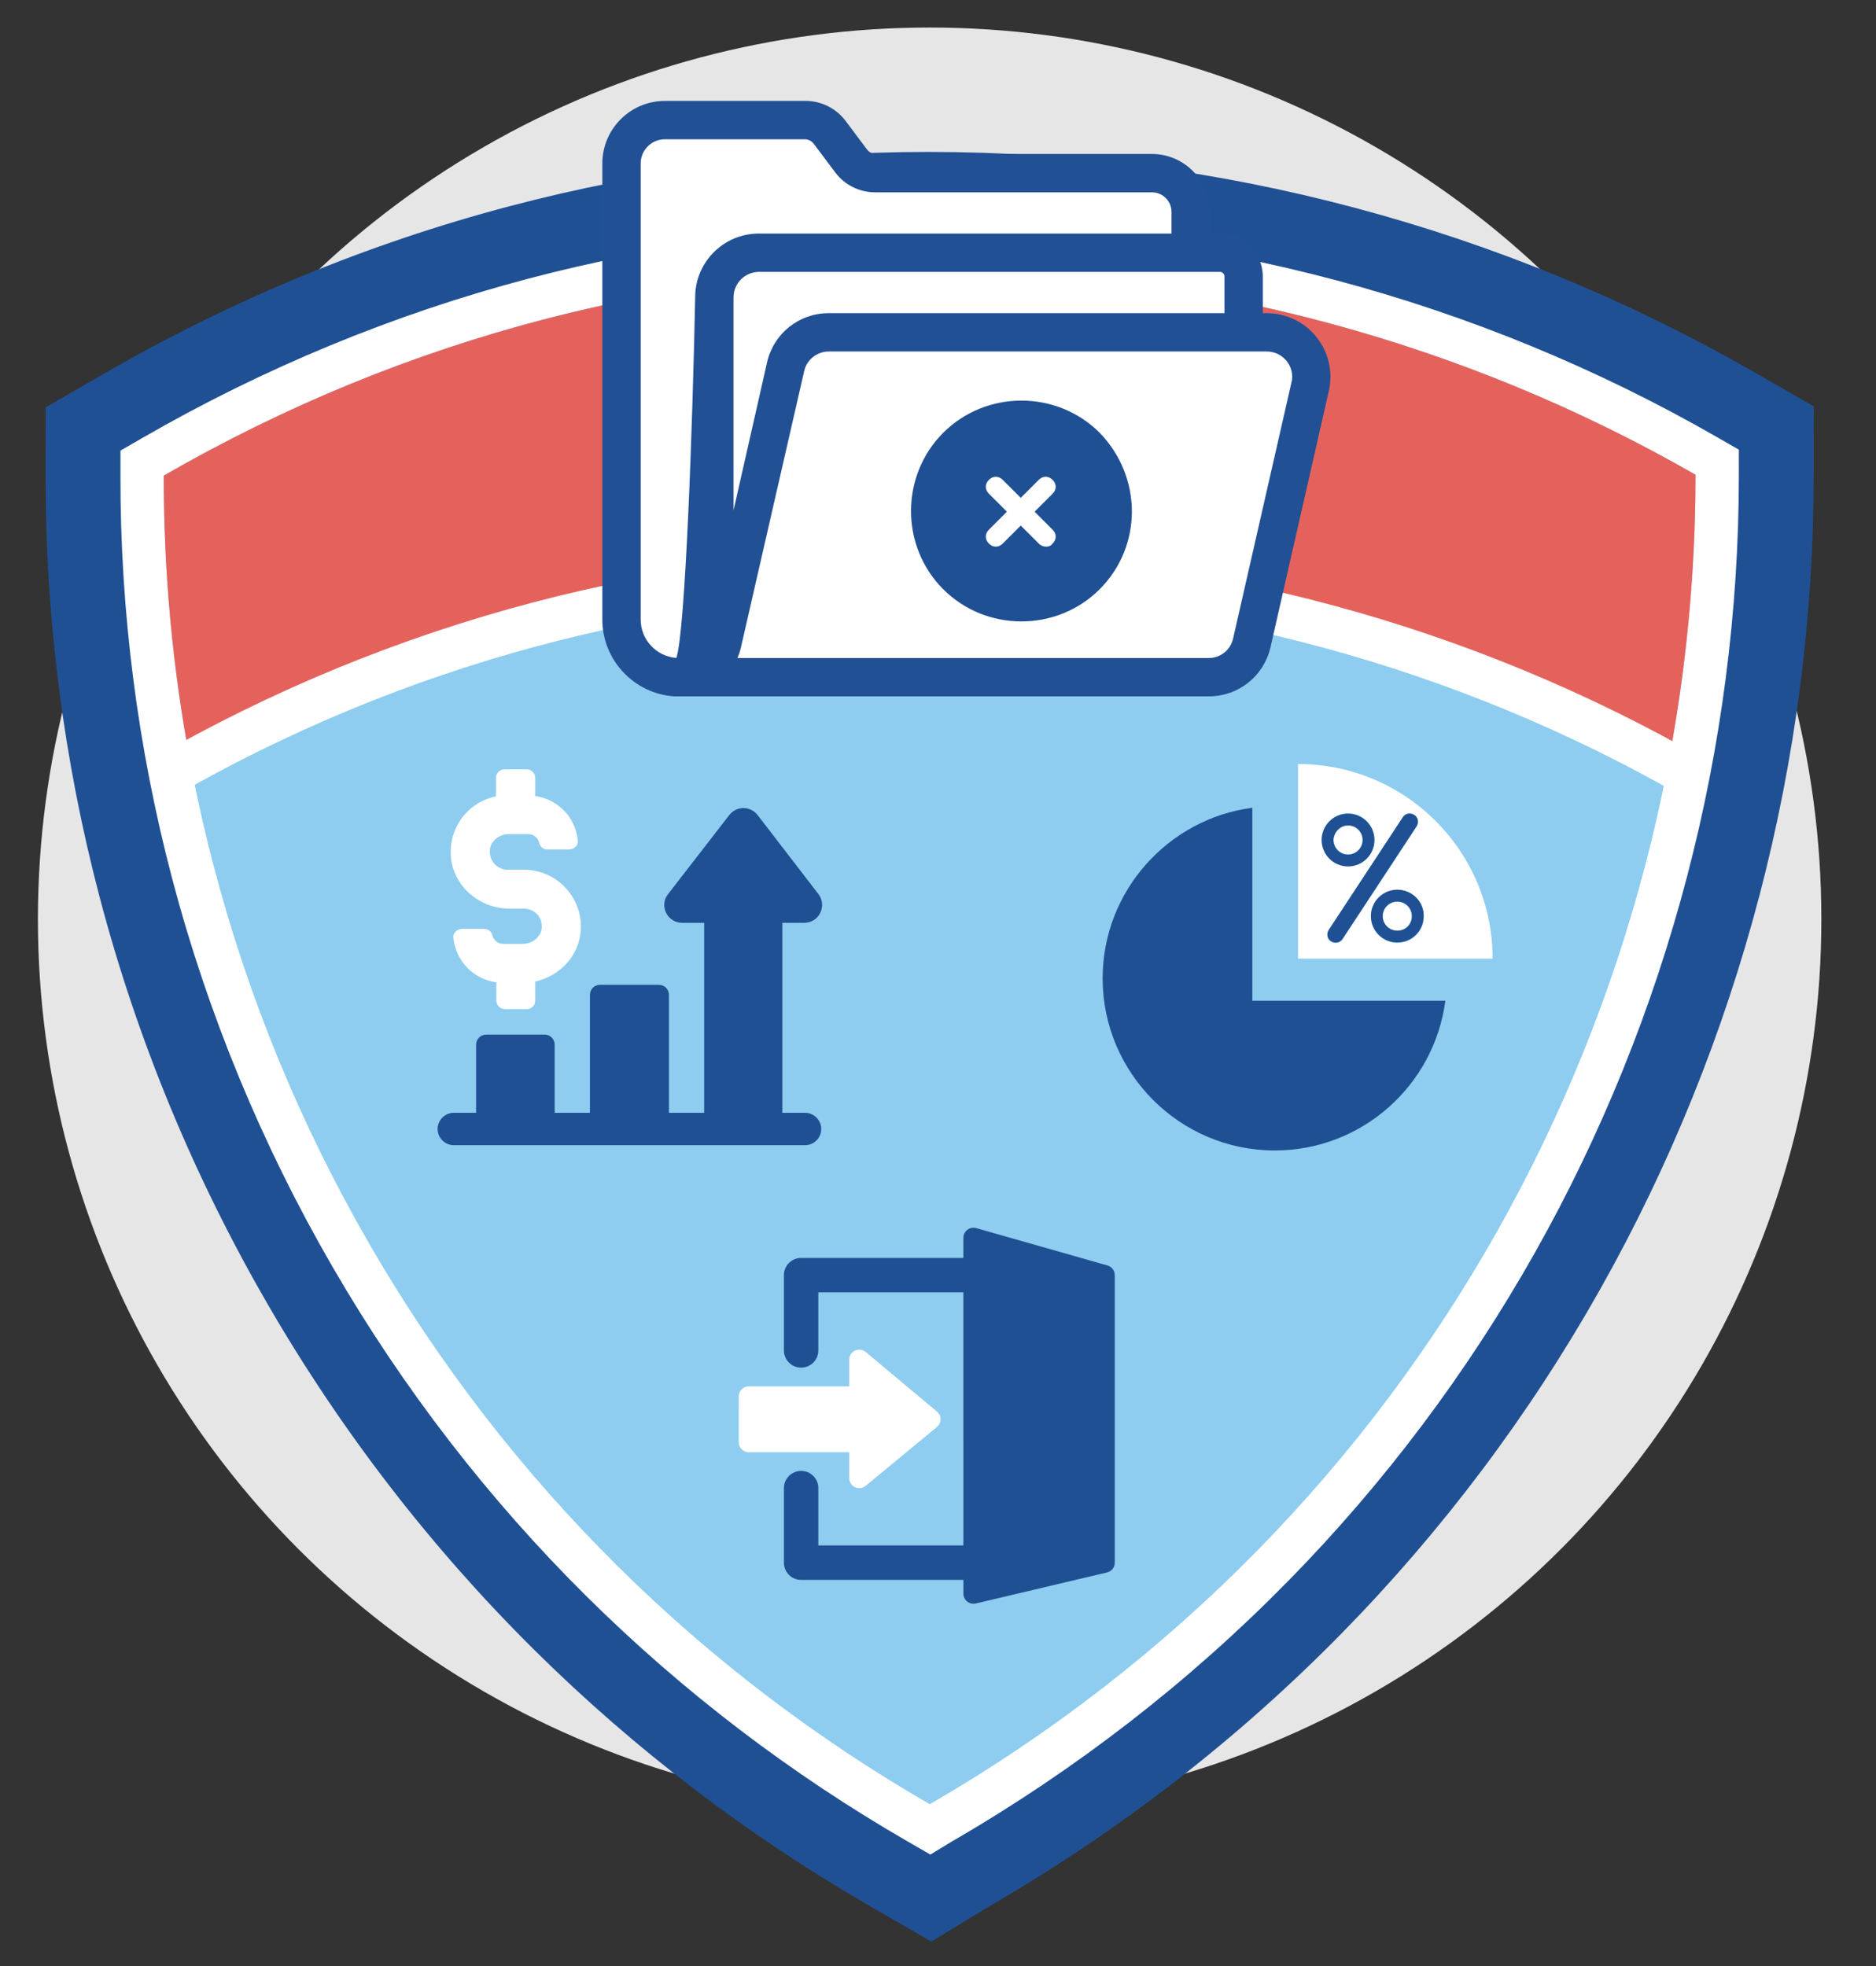 <svg xmlns="http://www.w3.org/2000/svg" id="uuid-3d4e1282-72f6-4fbf-aebf-d0d1254fb785" viewBox="0 0 476.222 499.123"><rect x="0" y="0" width="476.222" height="499.123" fill="#333333" stroke="none"/><defs><style>.uuid-87a94568-480b-4c91-97e1-3f20d94e5d34,.uuid-aa278a5e-fff9-4c92-b8c8-c84ca472591a,.uuid-4230560e-4b90-4902-97d2-6f31dbb392ce,.uuid-20092c8a-054b-4a32-b84b-0c19e5b9ff34,.uuid-9db2313e-a896-4475-b3ff-15b7dd922497,.uuid-5aaec95d-1972-4dc0-8107-05beba95d3e0,.uuid-0c78fa8b-e589-4a40-90ed-f9a2617febfc,.uuid-08baeeb8-8686-47fa-9708-3fcf0835f810{stroke-width:0px;}.uuid-87a94568-480b-4c91-97e1-3f20d94e5d34,.uuid-20092c8a-054b-4a32-b84b-0c19e5b9ff34{fill-rule:evenodd;}.uuid-87a94568-480b-4c91-97e1-3f20d94e5d34,.uuid-08baeeb8-8686-47fa-9708-3fcf0835f810{fill:#205094;}.uuid-aa278a5e-fff9-4c92-b8c8-c84ca472591a{fill:#225095;}.uuid-4230560e-4b90-4902-97d2-6f31dbb392ce{fill:#e5625c;}.uuid-20092c8a-054b-4a32-b84b-0c19e5b9ff34,.uuid-5aaec95d-1972-4dc0-8107-05beba95d3e0{fill:#fff;}.uuid-9db2313e-a896-4475-b3ff-15b7dd922497{fill:#8ecdf0;}.uuid-0c78fa8b-e589-4a40-90ed-f9a2617febfc{fill:#e6e6e6;}</style></defs><circle class="uuid-0c78fa8b-e589-4a40-90ed-f9a2617febfc" cx="235.99" cy="233.352" r="226.363"></circle><path class="uuid-08baeeb8-8686-47fa-9708-3fcf0835f810" d="M228.526,470.996c-61.119-35.252-112.149-86.221-147.574-147.398-35.688-61.632-54.491-131.786-54.377-202.878l.014-8.645,7.486-4.322c61.4-35.45,131.125-54.187,201.638-54.187,70.814,0,140.721,18.653,202.165,53.942l7.527,4.323.002,8.68c.019,69.722-18.051,138.667-52.254,199.383-35.255,62.584-86.921,114.791-149.41,150.975-.075.043-.144.082-.209.118l-7.308,4.448-7.7-4.441Z"></path><path class="uuid-08baeeb8-8686-47fa-9708-3fcf0835f810" d="M235.712,68.567c68.228,0,135.519,17.963,194.694,51.949.035,134.409-69.502,265.18-194.18,337.374-.07.04-.139.071-.206.113-57.118-32.944-106.674-80.763-142.088-141.921-35.675-61.61-52.464-128.928-52.358-195.337,61.263-35.37,128.138-52.177,194.138-52.177M235.712,38.567c-35.976,0-71.811,4.65-106.511,13.821-35.77,9.454-70.299,23.711-102.627,42.376l-14.972,8.644-.028,17.289c-.058,36.227,4.568,72.279,13.749,107.154,9.486,36.033,23.834,70.776,42.647,103.264,18.676,32.253,41.474,61.802,67.76,87.827,25.447,25.194,54.146,47.079,85.301,65.049l15.393,8.878,14.685-8.931.04-.023.109-.063c32.89-19.045,62.943-42.334,89.325-69.221,25.581-26.071,47.665-55.468,65.638-87.373,35.467-62.959,54.203-134.452,54.185-206.749l-.004-17.361-15.054-8.646c-63.714-36.593-136.204-55.935-209.635-55.935h0Z"></path><path class="uuid-9db2313e-a896-4475-b3ff-15b7dd922497" d="M233.272,462.767c-59.679-34.421-109.508-84.19-144.1-143.929-34.848-60.183-53.209-128.685-53.098-198.102l.005-3.169,2.745-1.585c59.958-34.617,128.04-52.914,196.888-52.914,69.155,0,137.427,18.217,197.434,52.68l2.76,1.585.001,3.183c.018,68.091-17.628,135.423-51.03,194.718-34.423,61.106-84.873,112.082-145.894,147.417-.081.046-.149.084-.214.118l-2.674,1.627-2.822-1.628Z"></path><path class="uuid-5aaec95d-1972-4dc0-8107-05beba95d3e0" d="M235.712,68.567c68.228,0,135.519,17.963,194.694,51.949.035,134.409-69.502,265.18-194.18,337.373-.07.04-.139.071-.206.113-57.118-32.944-106.674-80.763-142.088-141.921-35.675-61.61-52.464-128.928-52.358-195.337,61.263-35.37,128.138-52.177,194.138-52.177M235.712,57.567c-34.338,0-68.54,4.438-101.656,13.19-34.145,9.024-67.111,22.637-97.982,40.461l-5.49,3.17-.01,6.339c-.055,34.585,4.36,68.999,13.123,102.287,9.054,34.393,22.753,67.56,40.715,98.58,17.832,30.796,39.595,59.006,64.685,83.846,24.288,24.047,51.684,44.937,81.426,62.092l5.65,3.259,5.346-3.257c.048-.026.096-.053.145-.081l.037-.021.037-.021c31.408-18.187,60.102-40.421,85.284-66.085,24.414-24.881,45.491-52.938,62.646-83.391,33.866-60.117,51.757-128.384,51.739-197.419l-.002-6.366-5.52-3.17c-60.839-34.941-130.057-53.411-200.173-53.411h0Z"></path><path class="uuid-4230560e-4b90-4902-97d2-6f31dbb392ce" d="M423.521,193.569c4.561-24.006,6.892-48.467,6.886-73.052-116.419-66.863-264.238-71.706-388.832.228-.039,24.345,2.203,48.81,6.803,73.074,120.686-66.545,261.953-62.244,375.143-.249Z"></path><path class="uuid-5aaec95d-1972-4dc0-8107-05beba95d3e0" d="M43.783,202.41l-5.5-9.525c60.985-35.21,130.283-53.502,200.279-52.899,67.971.585,135.07,18.796,194.042,52.665l-5.479,9.539c-57.336-32.93-122.573-50.636-188.658-51.204-1.085-.01-2.174-.015-3.258-.015-66.968,0-133.085,17.757-191.427,51.44Z"></path><path class="uuid-5aaec95d-1972-4dc0-8107-05beba95d3e0" d="M129.391,230.663h3.599c1.234,0,2.468.514,3.393,1.44.823.925,1.234,2.159,1.131,3.496-.206,2.262-2.365,4.01-4.833,4.01h-4.936c-1.337,0-2.468-.925-2.776-2.262-.206-.823-1.028-1.542-2.057-1.542h-5.656c-.617,0-1.234.308-1.645.72s-.617,1.028-.514,1.645c.617,5.758,5.039,10.386,10.9,11.209v4.627c0,1.131.925,2.159,2.159,2.159h5.553c1.234,0,2.159-.925,2.159-2.159v-4.833c6.273-1.44,10.9-6.375,11.517-12.545.411-4.113-.925-8.021-3.702-11.106-2.674-2.982-6.581-4.73-10.592-4.73h-4.216c-1.234,0-2.468-.514-3.393-1.542-.823-.925-1.234-2.159-1.131-3.496.206-2.262,2.365-4.01,4.833-4.01h4.936c1.337,0,2.468.925,2.776,2.262.206.925,1.028,1.645,2.057,1.645h5.553c.617,0,1.234-.308,1.645-.72.411-.411.617-1.028.514-1.645-.617-5.861-5.039-10.386-10.797-11.209v-4.627c0-1.131-.925-2.159-2.159-2.159h-5.656c-1.131,0-2.159.925-2.159,2.159v4.73c-7.198,1.44-12.134,8.124-11.414,15.527.72,7.301,7.198,12.957,14.911,12.957Z"></path><path class="uuid-08baeeb8-8686-47fa-9708-3fcf0835f810" d="M204.354,282.49h-5.758v-48.228h5.553c3.805,0,5.861-4.319,3.599-7.301l-15.425-20.052c-1.851-2.365-5.347-2.365-7.198,0l-15.527,20.052c-2.365,2.982-.206,7.301,3.599,7.301h5.553v48.228h-8.946v-29.924c0-1.44-1.131-2.571-2.571-2.571h-14.911c-1.44,0-2.571,1.131-2.571,2.571v29.924h-8.946v-17.276c0-1.44-1.131-2.571-2.571-2.571h-14.808c-1.44,0-2.571,1.131-2.571,2.571v17.276h-5.656c-2.262,0-4.113,1.851-4.113,4.113s1.851,4.113,4.113,4.113h89.154c2.262,0,4.113-1.851,4.113-4.113s-1.851-4.113-4.113-4.113Z"></path><path class="uuid-08baeeb8-8686-47fa-9708-3fcf0835f810" d="M317.902,254.053v-49c-21.4,2.8-38,21.2-38,43.3,0,24.1,19.6,43.7,43.7,43.7,22.2,0,40.5-16.6,43.3-38h-49Z"></path><path class="uuid-5aaec95d-1972-4dc0-8107-05beba95d3e0" d="M342.202,216.853c2,0,3.7-1.6,3.7-3.7,0-2-1.6-3.7-3.7-3.7-2,0-3.7,1.6-3.7,3.7.1,2.1,1.7,3.7,3.7,3.7Z"></path><path class="uuid-5aaec95d-1972-4dc0-8107-05beba95d3e0" d="M354.702,228.953c-2,0-3.7,1.6-3.7,3.7,0,2,1.6,3.7,3.7,3.7,2,0,3.7-1.6,3.7-3.7,0-2-1.6-3.7-3.7-3.7Z"></path><path class="uuid-5aaec95d-1972-4dc0-8107-05beba95d3e0" d="M329.502,193.953v49.4h49.4c0-27.3-22.1-49.4-49.4-49.4ZM342.202,206.453c3.7,0,6.7,3,6.7,6.7s-3,6.7-6.7,6.7-6.7-3-6.7-6.7c0-3.6,3-6.7,6.7-6.7ZM337.902,239.053c-1-.6-1.3-2-.6-2.9l18.8-28.6c.6-1,2-1.3,2.9-.6,1,.6,1.3,2,.6,2.9l-18.8,28.6c-.7.9-2,1.2-2.9.6ZM354.702,239.353c-3.7,0-6.7-3-6.7-6.7s3-6.7,6.7-6.7,6.7,3,6.7,6.7c.1,3.7-2.9,6.7-6.7,6.7Z"></path><path class="uuid-08baeeb8-8686-47fa-9708-3fcf0835f810" d="M359.002,206.853c-1-.6-2.3-.4-2.9.6l-18.8,28.6c-.6,1-.4,2.3.6,2.9,1,.6,2.3.4,2.9-.6l18.8-28.6c.6-1.0.4-2.3-.6-2.9Z"></path><path class="uuid-08baeeb8-8686-47fa-9708-3fcf0835f810" d="M342.202,219.953c3.7,0,6.7-3,6.7-6.7s-3-6.7-6.7-6.7-6.7,3-6.7,6.7,3,6.7,6.7,6.7ZM342.202,209.553c2,0,3.7,1.6,3.7,3.7,0,2-1.6,3.7-3.7,3.7-2,0-3.7-1.6-3.7-3.7.1-2,1.7-3.7,3.7-3.7Z"></path><path class="uuid-08baeeb8-8686-47fa-9708-3fcf0835f810" d="M354.702,225.853c-3.7,0-6.7,3-6.7,6.7s3,6.7,6.7,6.7,6.7-3,6.7-6.7c.1-3.6-2.9-6.7-6.7-6.7ZM354.702,236.253c-2,0-3.7-1.6-3.7-3.7,0-2,1.6-3.7,3.7-3.7,2,0,3.7,1.6,3.7,3.7s-1.6,3.7-3.7,3.7Z"></path><path class="uuid-5aaec95d-1972-4dc0-8107-05beba95d3e0" d="M307.376,168.544h-137.943c-6.182,0-11.193-5.011-11.193-11.193V42.915c0-6.182,5.011-11.193,11.193-11.193h43.996l7.821,12.599s80.305-1.583,80.305,4.599l.032,11.873,10.987,2.878,5.978,19.931,16.29,5.85-16.274,67.9c0,6.182-5.011,11.193-11.193,11.193Z"></path><path class="uuid-aa278a5e-fff9-4c92-b8c8-c84ca472591a" d="M321.552,80.996h-2.492v-10.842c-.018-5.162-4.199-9.342-9.361-9.361h-4.108v-7.037c0-7.258-5.874-13.147-13.132-13.166h-70.207c-1.329-.046-2.566-.69-3.367-1.751l-5.455-7.273c-2.13-2.832-5.481-4.482-9.024-4.445h-35.626c-7.941,0-14.378,6.437-14.378,14.378h0v115.766c-.004,9.5,7.358,17.377,16.836,18.015h135.532c6.809.035,12.736-4.648,14.277-11.28l14.782-64.921c1.878-7.888-2.993-15.805-10.881-17.683-1.113-.265-2.252-.399-3.396-.399ZM172.417,168.544c-6.23,0-11.28-5.05-11.28-11.28V41.498c0-4.221,3.422-7.644,7.644-7.644h35.626c1.329.046,2.566.69,3.367,1.751l5.455,7.273c2.13,2.832,5.481,4.482,9.024,4.445h70.207c3.544.018,6.413,2.887,6.431,6.431v7.037h-106.27c-8.09,0-14.648,6.558-14.648,14.648h0s-1.874,93.134-5.556,93.104ZM184.707,75.44c.018-4.363,3.55-7.895,7.913-7.913h117.079c1.45,0,2.626,1.176,2.626,2.627v10.842h-101.859c-6.809-.035-12.736,4.648-14.277,11.28l-11.482,50.677v-67.513ZM329.263,97.563l-14.782,64.887c-.822,3.589-4.029,6.124-7.711,6.095h-122.063c.89-1.397,1.539-2.934,1.919-4.546l16.062-70.173c.827-3.614,4.071-6.156,7.778-6.095h111.119c4.389.005,7.943,3.567,7.938,7.955-.001.632-.077,1.262-.227,1.877h-.034Z"></path><path class="uuid-aa278a5e-fff9-4c92-b8c8-c84ca472591a" d="M306.848,176.779h-.086l-135.625-.003c-10.229-.689-18.239-9.26-18.235-19.513V41.498c0-8.755,7.123-15.878,15.878-15.878h35.626c.043-.001.087-.001.13-.001,3.941,0,7.712,1.879,10.093,5.044l5.456,7.275c.528.7,1.339,1.121,2.22,1.152l70.154-.001c8.07.021,14.633,6.6,14.633,14.665v5.538h2.607c5.97.021,10.84,4.891,10.861,10.855v9.348h.993c1.26.001,2.519.148,3.742.44,4.204,1.001,7.768,3.58,10.033,7.261,2.265,3.681,2.961,8.024,1.959,12.229l-14.778,64.906c-1.706,7.342-8.139,12.447-15.661,12.447ZM171.29,173.779h135.551c6.127,0,11.358-4.152,12.745-10.12l14.78-64.914c.819-3.439.253-6.977-1.593-9.976-1.845-2.998-4.747-5.099-8.173-5.915-.996-.237-2.022-.358-3.049-.358h-3.991v-12.343c-.016-4.316-3.545-7.845-7.867-7.861h-5.602v-8.538c0-6.416-5.22-11.649-11.637-11.665h-70.203c-1.84-.064-3.484-.918-4.564-2.347l-5.459-7.278c-1.834-2.438-4.793-3.898-7.808-3.845h-35.642c-7.101,0-12.878,5.777-12.878,12.878v115.766c-.004,8.664,6.751,15.908,15.388,16.515ZM172.514,170.045c-.034,0-.068-.001-.103-.001-7.045-.003-12.774-5.735-12.774-12.78V41.498c0-5.042,4.102-9.144,9.144-9.144h35.626c1.84.064,3.484.918,4.564,2.347l5.459,7.278c1.834,2.438,4.767,3.911,7.808,3.845h70.223c4.354.022,7.909,3.577,7.932,7.923v8.545h-107.77c-7.25,0-13.148,5.898-13.148,13.148-.005.263-.479,23.595-1.398,46.623-1.88,47.135-3.591,47.982-5.56,47.982ZM204.353,35.353l-35.573.001c-3.388,0-6.144,2.756-6.144,6.144v115.766c0,5.149,4,9.382,9.057,9.754,2.267-6.535,4.124-59.03,4.779-91.608,0-8.873,7.244-16.117,16.148-16.117h104.77v-5.538c-.014-2.702-2.229-4.918-4.939-4.931h-70.199c-.043.001-.087.001-.13.001-3.941.001-7.712-1.879-10.093-5.044l-5.456-7.275c-.528-.7-1.339-1.121-2.22-1.152ZM306.835,170.044h-124.863l1.47-2.307c.801-1.257,1.382-2.632,1.725-4.084l16.06-70.163c.968-4.229,4.785-7.261,9.111-7.261.052,0,.102.001.153.001h111.095c2.524.003,4.896.988,6.679,2.774s2.763,4.16,2.76,6.683c-.001.753-.092,1.503-.271,2.232l-.294,1.143-14.516,63.72c-.982,4.286-4.721,7.262-9.108,7.262ZM187.194,167.044h119.629c2.991,0,5.529-2.021,6.196-4.93l14.957-65.654c.031-.257.048-.517.048-.777.002-1.721-.667-3.341-1.884-4.56-1.216-1.219-2.834-1.892-4.557-1.894h-111.117c-2.986-.036-5.651,2.023-6.316,4.929l-16.061,70.174c-.221.934-.519,1.84-.894,2.711ZM183.207,156.362v-80.928c.022-5.165,4.242-9.385,9.406-9.407h117.086c2.275,0,4.127,1.851,4.127,4.127v12.343h-103.43c-6.127,0-11.359,4.152-12.746,10.12l-14.443,63.746ZM186.207,75.446v54.099l8.52-37.601c1.706-7.344,8.14-12.449,15.662-12.449h100.438v-9.343c0-.621-.506-1.127-1.127-1.127h-117.079c-3.519.015-6.398,2.894-6.413,6.419Z"></path><path class="uuid-20092c8a-054b-4a32-b84b-0c19e5b9ff34" d="M190.074,368.661l25.498-.008v6.58c0,2.117,2.507,3.414,4.268,1.885l17.999-14.867c1.276-1.056,1.193-2.962-.062-3.973l-18.019-15.069c-1.657-1.384-4.181-.199-4.181,1.956l-.004,6.766h-25.498c-1.405,0-2.54,1.135-2.54,2.54l-.012,11.643c0,1.409,1.144,2.552,2.552,2.552l-0-.004Z"></path><path class="uuid-87a94568-480b-4c91-97e1-3f20d94e5d34" d="M247.919,311.794l33.212,9.451c1.123.319,1.852,1.343,1.852,2.453h.004v72.997c0,1.255-.907,2.295-2.096,2.511l-33.205,7.852c-1.371.319-2.739-.534-3.058-1.906-.046-.195-.066-.385-.066-.576h-.004v-3.509l-41.193.004c-2.416,0-4.371-1.956-4.371-4.371v-18.932c0-2.407,1.964-4.371,4.371-4.371s4.375,1.964,4.375,4.371v14.556h36.813l-.004-64.251h-36.813v14.745c0,2.407-1.964,4.371-4.371,4.371s-4.371-1.964-4.371-4.371v-19.117c0-2.416,1.956-4.371,4.371-4.371h41.185v-5.113c0-1.409,1.144-2.552,2.552-2.552.286,0,.559.046.816.133l.001-.003Z"></path><path class="uuid-08baeeb8-8686-47fa-9708-3fcf0835f810" d="M279.153,109.863c-10.896-10.896-28.823-10.896-39.719,0-10.896,10.896-10.896,28.823,0,39.719,10.896,10.896,28.823,10.896,39.719,0,10.896-10.896,10.896-28.471,0-39.719ZM263.687,137.982l-4.569-4.569-4.569,4.569c-1.054,1.054-2.461,1.054-3.515,0s-1.054-2.461,0-3.515l4.569-4.569-4.569-4.569c-1.054-1.054-1.054-2.461,0-3.515s2.461-1.054,3.515,0l4.569,4.569,4.569-4.569c1.054-1.054,2.461-1.054,3.515,0s1.054,2.461,0,3.515l-4.569,4.569,4.569,4.569c1.054,1.054,1.054,2.461,0,3.515-.703,1.054-2.461,1.054-3.515,0Z"></path></svg>
